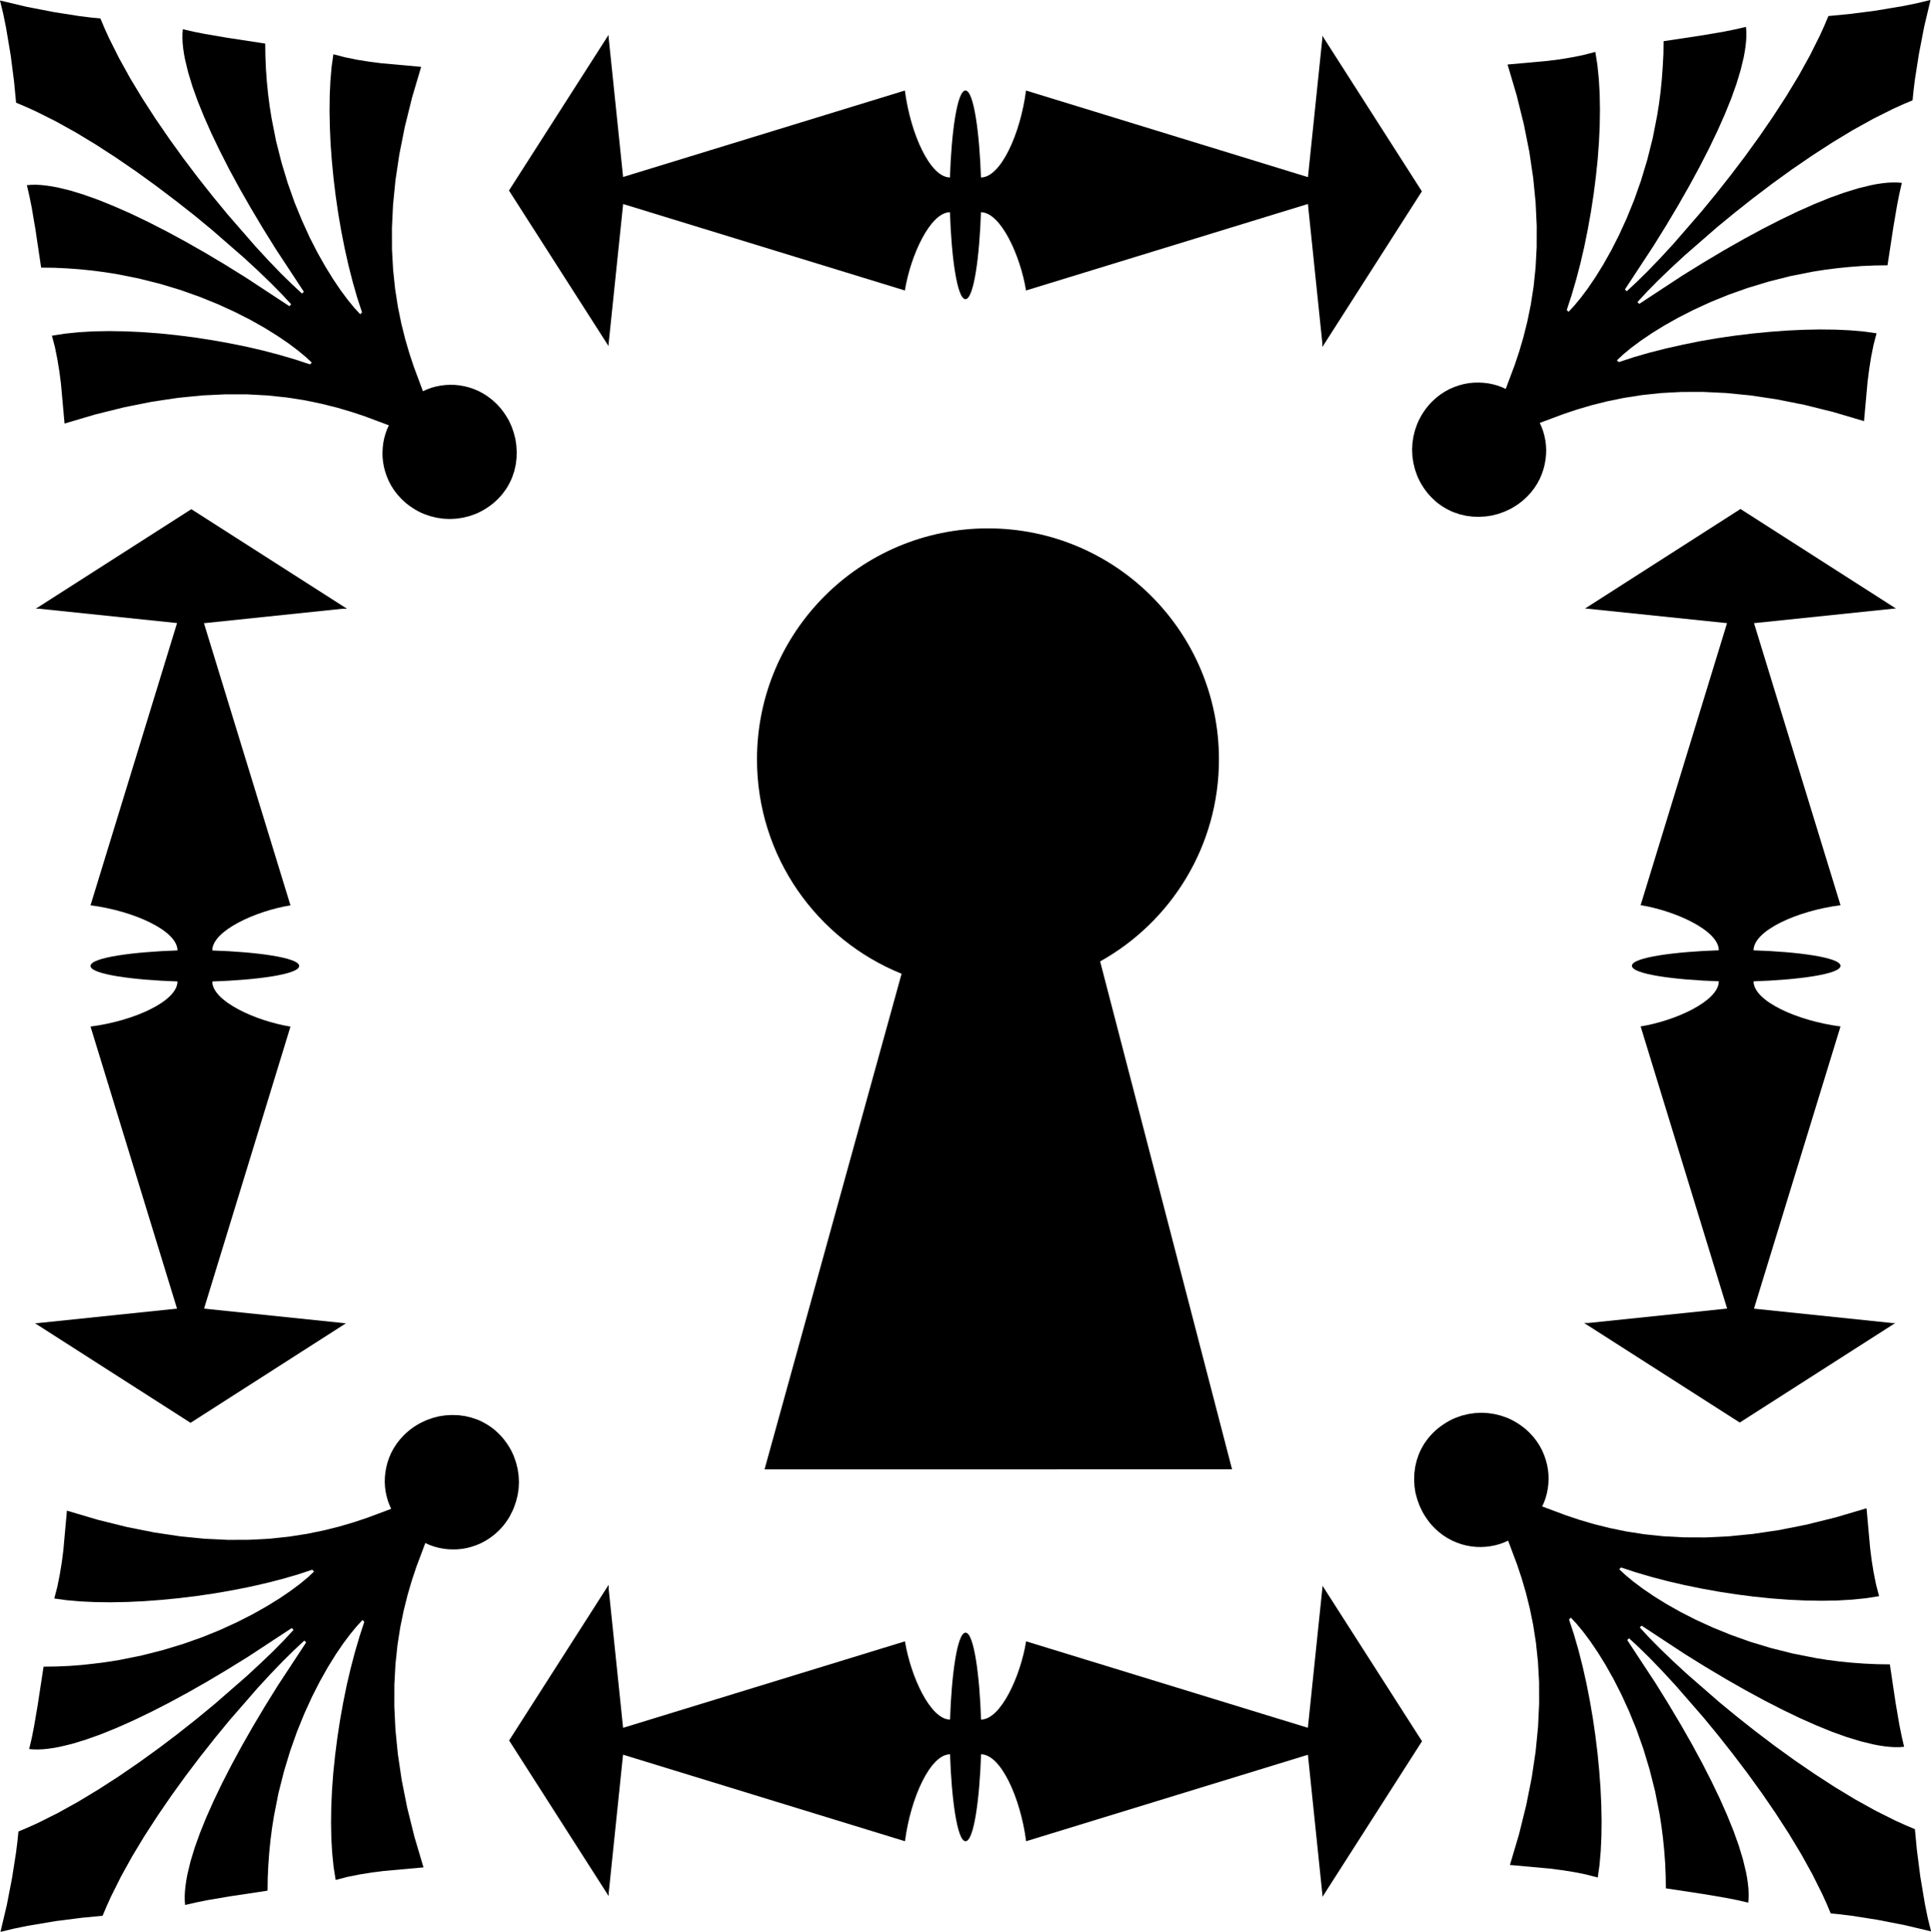 <?xml version="1.0" encoding="iso-8859-1"?>
<!-- Generator: Adobe Illustrator 16.0.0, SVG Export Plug-In . SVG Version: 6.00 Build 0)  -->
<!DOCTYPE svg PUBLIC "-//W3C//DTD SVG 1.1//EN" "http://www.w3.org/Graphics/SVG/1.1/DTD/svg11.dtd">
<svg version="1.1" id="Layer_1" xmlns="http://www.w3.org/2000/svg" xmlns:xlink="http://www.w3.org/1999/xlink" x="0px" y="0px"
	 width="42.238px" height="42.252px" viewBox="0 0 42.238 42.252" style="enable-background:new 0 0 42.238 42.252;"
	 xml:space="preserve">
<g>
	<path d="M26.95,32.136c0,0,0,0-2.886-11.109c1.55-0.863,2.599-2.518,2.599-4.418c0-2.79-2.262-5.053-5.053-5.053
		s-5.052,2.263-5.052,5.053c0,2.123,1.308,3.939,3.163,4.688c-2.998,10.84,0,0-2.998,10.84C17.102,32.136,26.95,32.136,26.95,32.136
		z"/>
	<path d="M13.307,7.575l0.001-0.008l0.002,0.004V7.542l0.32-3.08l6.163,1.891c0.123-0.761,0.555-1.711,0.986-1.711
		c0.03,0.951,0.154,1.901,0.339,1.901s0.308-0.951,0.339-1.901c0.432,0,0.863,0.951,0.986,1.711l6.166-1.892l0.316,3.048v0.08
		l2.177-3.404l-2.17-3.392V0.77l-0.002,0.02l-0.005-0.007v0.053l-0.315,3.038L22.443,1.98c-0.124,0.951-0.555,1.901-0.986,1.901
		c-0.031-0.951-0.154-1.901-0.339-1.901s-0.309,0.951-0.339,1.901c-0.432,0-0.863-0.951-0.986-1.901l-6.164,1.891l-0.318-3.069
		V0.763l-2.178,3.404l2.175,3.398V7.575z"/>
	<path d="M28.931,34.677l-0.001,0.008l-0.002-0.004v0.028l-0.32,3.08l-6.163-1.891c-0.123,0.761-0.555,1.711-0.986,1.711
		c-0.03-0.951-0.154-1.901-0.339-1.901s-0.308,0.951-0.339,1.901c-0.432,0-0.863-0.951-0.986-1.711l-6.166,1.892l-0.316-3.048v-0.08
		l-2.177,3.404l2.17,3.392v0.023l0.002-0.02l0.005,0.007v-0.053l0.315-3.038l6.167,1.893c0.124-0.951,0.555-1.901,0.986-1.901
		c0.031,0.951,0.154,1.901,0.339,1.901s0.309-0.951,0.339-1.901c0.432,0,0.863,0.951,0.986,1.901l6.164-1.891l0.318,3.069v0.039
		l2.178-3.404l-2.175-3.398V34.677z"/>
	<path d="M0.132,0.603c0.035,0.206,0.069,0.414,0.103,0.614c0.026,0.201,0.051,0.395,0.073,0.569
		c0.018,0.176,0.032,0.333,0.044,0.46l0.211,0.089l0.214,0.097C0.919,2.503,1.064,2.576,1.213,2.65
		c0.145,0.08,0.292,0.163,0.442,0.245C1.801,2.983,1.95,3.073,2.1,3.164l0.444,0.288l0.44,0.302l0.433,0.313l0.421,0.319
		C3.975,4.492,4.111,4.6,4.245,4.705C4.376,4.813,4.506,4.92,4.632,5.024C4.88,5.24,5.117,5.446,5.338,5.639
		C5.446,5.738,5.55,5.834,5.649,5.926c0.097,0.094,0.19,0.183,0.278,0.268C6.013,6.28,6.093,6.362,6.168,6.438
		c0.073,0.078,0.14,0.151,0.201,0.218l-0.04,0.04c-0.324-0.213-0.639-0.42-0.943-0.62C5.232,5.98,5.08,5.885,4.931,5.793
		C4.78,5.703,4.632,5.615,4.488,5.529c-0.147-0.083-0.29-0.165-0.43-0.245C3.917,5.208,3.778,5.133,3.644,5.06
		C3.507,4.99,3.375,4.922,3.245,4.856C3.114,4.793,2.987,4.732,2.864,4.673C2.739,4.618,2.618,4.564,2.501,4.513
		C2.383,4.465,2.269,4.418,2.159,4.374C2.047,4.334,1.94,4.295,1.837,4.259C1.732,4.227,1.633,4.196,1.538,4.167
		C1.441,4.144,1.349,4.121,1.262,4.1L1.133,4.076L1.011,4.058L0.895,4.046L0.786,4.04L0.684,4.042L0.588,4.05l0.055,0.238
		L0.692,4.53C0.72,4.692,0.747,4.854,0.774,5.01C0.821,5.324,0.865,5.616,0.9,5.853l0.284,0.003l0.279,0.013l0.274,0.02l0.269,0.027
		l0.263,0.034L2.529,5.99c0.169,0.034,0.335,0.067,0.499,0.099c0.161,0.04,0.319,0.08,0.475,0.119
		c0.153,0.046,0.303,0.092,0.45,0.136c0.145,0.051,0.286,0.102,0.424,0.151c0.135,0.055,0.267,0.108,0.396,0.161
		C4.898,6.714,5.021,6.77,5.14,6.824c0.117,0.059,0.229,0.117,0.338,0.172c0.106,0.06,0.209,0.118,0.307,0.173
		c0.096,0.06,0.188,0.117,0.275,0.171c0.085,0.058,0.166,0.113,0.243,0.165c0.074,0.056,0.143,0.107,0.208,0.156
		c0.063,0.051,0.12,0.099,0.173,0.143C6.734,7.85,6.779,7.892,6.82,7.93l-0.04,0.039C6.674,7.934,6.566,7.898,6.456,7.862
		c-0.112-0.033-0.226-0.066-0.341-0.1C5.997,7.731,5.878,7.7,5.759,7.668L5.392,7.583L5.017,7.507l-0.38-0.068L4.254,7.38
		L3.871,7.331l-0.38-0.039L3.116,7.264C2.992,7.258,2.87,7.252,2.749,7.247C2.628,7.245,2.51,7.243,2.393,7.241
		c-0.116,0.002-0.23,0.004-0.342,0.006C1.94,7.253,1.832,7.259,1.726,7.266C1.621,7.276,1.519,7.287,1.42,7.297
		c-0.098,0.016-0.193,0.03-0.284,0.045l0.067,0.256l0.053,0.265l0.043,0.266C1.311,8.217,1.322,8.304,1.333,8.39
		c0.031,0.344,0.059,0.657,0.079,0.873c0.231-0.068,0.456-0.135,0.673-0.199c0.219-0.055,0.431-0.107,0.637-0.158
		c0.208-0.042,0.408-0.081,0.603-0.12C3.52,8.756,3.709,8.728,3.893,8.701c0.185-0.019,0.363-0.036,0.536-0.053
		c0.174-0.008,0.342-0.017,0.505-0.024C5.098,8.624,5.256,8.625,5.41,8.625c0.153,0.009,0.302,0.017,0.446,0.024
		c0.144,0.016,0.283,0.03,0.418,0.044c0.134,0.021,0.265,0.041,0.391,0.061C6.79,8.781,6.912,8.806,7.03,8.83
		c0.117,0.029,0.23,0.058,0.341,0.085c0.108,0.032,0.214,0.063,0.316,0.093c0.102,0.034,0.2,0.066,0.294,0.098
		c0.188,0.07,0.362,0.135,0.525,0.196l-0.041,0.09L8.432,9.486L8.404,9.584l-0.02,0.101L8.372,9.788L8.366,9.893l0.002,0.106
		l0.011,0.107l0.019,0.106l0.028,0.106l0.036,0.105l0.044,0.103l0.054,0.101l0.063,0.098l0.073,0.095l0.083,0.09l0.056,0.054
		l0.058,0.05l0.06,0.046l0.062,0.043l0.063,0.04l0.064,0.036l0.065,0.033l0.067,0.029l0.137,0.048l0.14,0.034l0.142,0.021
		l0.144,0.007l0.143-0.007l0.142-0.021l0.14-0.034l0.137-0.048l0.067-0.029l0.065-0.033l0.064-0.036l0.063-0.04l0.062-0.043
		l0.06-0.046l0.058-0.05l0.056-0.054l0.05-0.053l0.047-0.055l0.043-0.057l0.041-0.058l0.037-0.061l0.034-0.062l0.031-0.064
		l0.027-0.064l0.045-0.133l0.031-0.137l0.018-0.14l0.004-0.141l-0.008-0.142l-0.021-0.141l-0.036-0.139L11.19,9.326l-0.062-0.133
		l-0.037-0.064l-0.04-0.063l-0.043-0.062l-0.046-0.06l-0.05-0.058L10.859,8.83l-0.091-0.083l-0.095-0.073L10.576,8.61l-0.101-0.054
		l-0.104-0.045l-0.104-0.036l-0.106-0.027l-0.106-0.019L9.948,8.418L9.842,8.416L9.737,8.421L9.634,8.434l-0.101,0.02L9.436,8.481
		L9.341,8.516l-0.09,0.041C9.19,8.394,9.125,8.219,9.055,8.031C9.023,7.937,8.991,7.838,8.957,7.737
		C8.927,7.635,8.896,7.529,8.864,7.42C8.836,7.31,8.808,7.197,8.779,7.08C8.755,6.961,8.73,6.84,8.704,6.714
		c-0.02-0.126-0.04-0.256-0.061-0.391C8.629,6.188,8.614,6.049,8.599,5.906C8.591,5.762,8.583,5.613,8.574,5.459
		c0-0.153-0.001-0.312-0.001-0.475c0.007-0.163,0.015-0.331,0.024-0.505C8.614,4.306,8.632,4.127,8.65,3.943
		c0.027-0.184,0.056-0.374,0.085-0.569c0.039-0.194,0.079-0.395,0.12-0.602c0.051-0.206,0.104-0.418,0.158-0.638
		c0.064-0.216,0.131-0.44,0.199-0.672c-0.216-0.02-0.529-0.048-0.873-0.079C8.253,1.372,8.166,1.36,8.078,1.349L7.812,1.307
		L7.547,1.253L7.292,1.187C7.279,1.275,7.267,1.368,7.253,1.464C7.245,1.561,7.235,1.661,7.227,1.765
		c-0.005,0.104-0.01,0.211-0.015,0.322c-0.001,0.11-0.003,0.224-0.004,0.34c0.002,0.116,0.005,0.234,0.007,0.354
		C7.22,2.902,7.225,3.024,7.231,3.148l0.028,0.375l0.037,0.382l0.047,0.385l0.056,0.385l0.066,0.383L7.54,5.437l0.083,0.369
		c0.031,0.121,0.061,0.24,0.091,0.357C7.747,6.279,7.78,6.394,7.812,6.506c0.037,0.111,0.072,0.219,0.107,0.326l-0.04,0.04
		C7.841,6.83,7.799,6.785,7.752,6.735C7.709,6.682,7.662,6.624,7.61,6.562c-0.048-0.065-0.1-0.134-0.155-0.208
		C7.403,6.277,7.348,6.197,7.29,6.111c-0.054-0.087-0.111-0.179-0.17-0.275C7.063,5.737,7.006,5.635,6.946,5.529
		C6.89,5.42,6.833,5.307,6.773,5.191C6.719,5.072,6.663,4.949,6.605,4.823c-0.053-0.128-0.106-0.26-0.162-0.396
		c-0.049-0.138-0.099-0.28-0.15-0.424c-0.044-0.147-0.09-0.297-0.136-0.45C6.118,3.398,6.078,3.24,6.037,3.079
		C6.005,2.916,5.972,2.75,5.939,2.581L5.898,2.322L5.864,2.059L5.837,1.79L5.817,1.516L5.805,1.237L5.801,0.953
		C5.565,0.917,5.272,0.872,4.959,0.824C4.802,0.798,4.641,0.77,4.479,0.742L4.237,0.694L3.999,0.639L3.991,0.734L3.99,0.836
		l0.005,0.109l0.012,0.115l0.018,0.123L4.05,1.312c0.021,0.087,0.044,0.179,0.067,0.276c0.029,0.095,0.059,0.195,0.091,0.299
		c0.037,0.103,0.076,0.21,0.115,0.321c0.044,0.11,0.091,0.225,0.139,0.343C4.514,2.669,4.568,2.79,4.623,2.915
		c0.059,0.123,0.12,0.25,0.183,0.381C4.872,3.425,4.94,3.558,5.009,3.695c0.073,0.134,0.148,0.273,0.225,0.415
		c0.08,0.14,0.161,0.283,0.245,0.429c0.086,0.145,0.174,0.293,0.264,0.443c0.092,0.149,0.187,0.301,0.283,0.456
		c0.2,0.304,0.407,0.619,0.62,0.943l-0.04,0.039C6.539,6.358,6.466,6.291,6.388,6.218C6.312,6.144,6.23,6.063,6.143,5.978
		C6.059,5.89,5.969,5.797,5.875,5.7C5.784,5.601,5.688,5.497,5.588,5.389C5.396,5.168,5.189,4.931,4.974,4.684
		C4.87,4.557,4.763,4.427,4.655,4.296C4.55,4.162,4.442,4.027,4.334,3.89L4.015,3.469L3.703,3.036l-0.302-0.44L3.113,2.151
		c-0.09-0.15-0.18-0.298-0.269-0.445C2.762,1.557,2.68,1.409,2.6,1.264C2.525,1.116,2.453,0.971,2.382,0.829L2.285,0.615
		L2.196,0.403c-0.063-0.006-0.134-0.013-0.21-0.02c-0.076-0.009-0.158-0.02-0.244-0.03c-0.171-0.027-0.36-0.057-0.556-0.087
		c-0.196-0.038-0.398-0.077-0.6-0.116C0.386,0.102,0.188,0.055,0,0.011C0.023,0.104,0.046,0.201,0.07,0.3
		C0.09,0.399,0.111,0.501,0.132,0.603z"/>
	<path d="M7.589,13.313l-3.404-2.177l-3.39,2.169H0.769l0.022,0.002l-0.009,0.005h0.062l3.029,0.315L1.98,19.8
		c0.951,0.124,1.902,0.556,1.902,0.987c-0.951,0.031-1.902,0.154-1.902,0.339s0.951,0.309,1.902,0.339
		c0,0.432-0.951,0.864-1.902,0.987l1.892,6.169l-3.065,0.319H0.764l0.006,0.004h0H0.77l3.398,2.175l3.396-2.175h0.011l-0.009-0.001
		l0.004-0.003H7.538l-3.075-0.319l1.89-6.168c-0.76-0.124-1.71-0.555-1.71-0.987c0.951-0.031,1.901-0.154,1.901-0.339
		s-0.951-0.309-1.901-0.339c0-0.432,0.951-0.864,1.71-0.987l-1.892-6.171L7.5,13.313H7.589z"/>
	<path d="M31.06,9.144l-0.033,0.065l-0.029,0.067L30.95,9.413l-0.034,0.14l-0.021,0.142l-0.007,0.143l0.007,0.144l0.021,0.142
		l0.034,0.14l0.048,0.137l0.029,0.067l0.033,0.066l0.036,0.064l0.04,0.063l0.043,0.061l0.046,0.06l0.05,0.058l0.054,0.056
		l0.053,0.05l0.054,0.047l0.058,0.043l0.058,0.04l0.061,0.037l0.062,0.034l0.063,0.031l0.065,0.027l0.133,0.045l0.137,0.031
		l0.14,0.018l0.141,0.004l0.142-0.008l0.141-0.021l0.139-0.036l0.136-0.049l0.133-0.062l0.064-0.037l0.063-0.04l0.062-0.043
		l0.06-0.047l0.058-0.05l0.056-0.053l0.083-0.091l0.073-0.095l0.063-0.098l0.054-0.101l0.044-0.104l0.036-0.105l0.027-0.106
		l0.019-0.106l0.011-0.106l0.003-0.106l-0.005-0.104l-0.013-0.103l-0.021-0.101l-0.027-0.098l-0.034-0.094l-0.041-0.09
		c0.163-0.061,0.337-0.126,0.525-0.196c0.095-0.031,0.193-0.064,0.294-0.098c0.102-0.03,0.208-0.061,0.316-0.093
		c0.11-0.027,0.224-0.056,0.34-0.085c0.119-0.024,0.24-0.049,0.366-0.075c0.126-0.02,0.256-0.04,0.391-0.061
		c0.135-0.015,0.274-0.029,0.418-0.045c0.144-0.008,0.293-0.016,0.446-0.024c0.153-0.001,0.312-0.001,0.475-0.001
		c0.163,0.007,0.331,0.015,0.505,0.024c0.173,0.017,0.352,0.035,0.536,0.053c0.184,0.027,0.373,0.056,0.569,0.085
		c0.194,0.039,0.395,0.079,0.603,0.12c0.205,0.051,0.417,0.103,0.637,0.158c0.217,0.064,0.441,0.13,0.672,0.199
		c0.02-0.216,0.048-0.529,0.079-0.873c0.011-0.086,0.022-0.173,0.034-0.262l0.042-0.266l0.053-0.265l0.067-0.255
		c-0.089-0.012-0.182-0.025-0.277-0.039c-0.097-0.008-0.197-0.018-0.301-0.026c-0.104-0.005-0.211-0.01-0.322-0.015
		c-0.11-0.001-0.224-0.003-0.34-0.004c-0.116,0.002-0.234,0.004-0.354,0.007c-0.121,0.006-0.243,0.011-0.367,0.017l-0.375,0.028
		l-0.382,0.037l-0.385,0.047l-0.385,0.056l-0.383,0.066L36.802,7.54l-0.369,0.083c-0.121,0.031-0.24,0.061-0.357,0.091
		c-0.117,0.034-0.231,0.066-0.343,0.099c-0.111,0.037-0.219,0.072-0.325,0.107l-0.04-0.04c0.041-0.038,0.086-0.08,0.136-0.127
		c0.053-0.043,0.111-0.091,0.173-0.143c0.065-0.048,0.134-0.1,0.208-0.155c0.077-0.052,0.157-0.107,0.243-0.165
		c0.087-0.054,0.18-0.111,0.275-0.17c0.098-0.056,0.201-0.113,0.307-0.173c0.109-0.056,0.222-0.113,0.338-0.172
		c0.119-0.055,0.242-0.111,0.368-0.169c0.128-0.052,0.26-0.106,0.396-0.161c0.138-0.049,0.279-0.099,0.424-0.15
		c0.146-0.044,0.297-0.09,0.45-0.136c0.155-0.039,0.313-0.079,0.475-0.12c0.163-0.032,0.33-0.065,0.499-0.099l0.258-0.04
		l0.263-0.034l0.269-0.027l0.274-0.021l0.279-0.012l0.284-0.004c0.036-0.235,0.081-0.529,0.129-0.842
		c0.026-0.156,0.054-0.318,0.082-0.48l0.048-0.242L41.6,3.999l-0.096-0.008L41.402,3.99l-0.109,0.005l-0.115,0.012l-0.123,0.018
		L40.926,4.05c-0.087,0.021-0.18,0.044-0.276,0.067c-0.095,0.029-0.195,0.06-0.299,0.092c-0.103,0.037-0.21,0.075-0.322,0.115
		c-0.11,0.044-0.224,0.091-0.343,0.139c-0.117,0.051-0.238,0.105-0.362,0.161c-0.124,0.059-0.25,0.12-0.381,0.183
		c-0.129,0.066-0.262,0.134-0.399,0.204c-0.134,0.073-0.273,0.148-0.415,0.225c-0.14,0.08-0.283,0.161-0.429,0.244
		c-0.145,0.086-0.293,0.174-0.443,0.264c-0.149,0.092-0.301,0.187-0.456,0.282c-0.304,0.2-0.62,0.407-0.944,0.62l-0.039-0.04
		c0.061-0.066,0.129-0.139,0.201-0.218c0.075-0.076,0.156-0.158,0.241-0.245c0.088-0.084,0.181-0.174,0.278-0.268
		c0.099-0.091,0.203-0.188,0.31-0.287c0.222-0.192,0.458-0.399,0.706-0.615c0.127-0.104,0.256-0.21,0.388-0.319
		c0.134-0.105,0.269-0.212,0.406-0.321l0.421-0.319l0.433-0.313l0.44-0.301l0.445-0.288c0.15-0.09,0.298-0.18,0.445-0.269
		c0.15-0.083,0.297-0.165,0.442-0.245c0.148-0.074,0.293-0.146,0.436-0.218l0.214-0.097l0.211-0.089
		c0.007-0.064,0.013-0.134,0.021-0.21c0.009-0.076,0.02-0.158,0.03-0.244c0.027-0.171,0.057-0.36,0.087-0.556
		c0.038-0.196,0.077-0.398,0.116-0.6c0.047-0.2,0.094-0.398,0.139-0.585c-0.094,0.023-0.19,0.046-0.29,0.07
		c-0.099,0.021-0.201,0.041-0.302,0.062c-0.206,0.035-0.414,0.069-0.614,0.103c-0.201,0.025-0.395,0.05-0.569,0.073
		c-0.176,0.018-0.333,0.032-0.459,0.044l-0.089,0.211l-0.097,0.214c-0.071,0.142-0.144,0.287-0.218,0.436
		c-0.08,0.145-0.163,0.292-0.245,0.442C39.255,1.801,39.165,1.95,39.075,2.1l-0.288,0.444l-0.302,0.44l-0.313,0.433l-0.319,0.421
		c-0.108,0.136-0.216,0.272-0.321,0.406c-0.108,0.132-0.215,0.261-0.319,0.388C36.999,4.88,36.792,5.117,36.6,5.338
		C36.5,5.446,36.404,5.55,36.313,5.649c-0.094,0.097-0.183,0.19-0.268,0.278c-0.087,0.086-0.169,0.166-0.245,0.241
		c-0.078,0.073-0.151,0.14-0.217,0.202l-0.04-0.04c0.213-0.324,0.419-0.639,0.62-0.943c0.096-0.155,0.19-0.306,0.283-0.456
		c0.09-0.151,0.178-0.299,0.264-0.443c0.083-0.147,0.165-0.29,0.245-0.43c0.077-0.141,0.152-0.28,0.225-0.415
		c0.07-0.136,0.138-0.269,0.204-0.398c0.063-0.131,0.124-0.258,0.183-0.381c0.056-0.125,0.109-0.246,0.161-0.362
		c0.048-0.119,0.094-0.233,0.139-0.343c0.04-0.112,0.078-0.219,0.115-0.322c0.032-0.104,0.063-0.204,0.091-0.299
		c0.023-0.097,0.046-0.189,0.067-0.276l0.024-0.129l0.018-0.122l0.012-0.116l0.006-0.109l-0.001-0.102l-0.008-0.096l-0.238,0.055
		l-0.242,0.049c-0.162,0.028-0.324,0.055-0.48,0.082c-0.314,0.047-0.606,0.092-0.842,0.127l-0.004,0.284L36.37,1.464l-0.02,0.274
		l-0.027,0.269l-0.034,0.263l-0.041,0.258c-0.033,0.169-0.066,0.336-0.098,0.499c-0.041,0.162-0.08,0.32-0.12,0.475
		c-0.046,0.153-0.092,0.303-0.136,0.45c-0.051,0.145-0.101,0.286-0.15,0.424c-0.055,0.135-0.108,0.267-0.161,0.396
		c-0.058,0.126-0.114,0.249-0.168,0.368c-0.059,0.117-0.117,0.229-0.172,0.338c-0.06,0.106-0.118,0.209-0.173,0.307
		c-0.06,0.096-0.116,0.188-0.17,0.275c-0.058,0.085-0.113,0.166-0.165,0.243c-0.056,0.074-0.107,0.143-0.156,0.208
		c-0.051,0.063-0.099,0.12-0.143,0.173c-0.046,0.05-0.089,0.096-0.126,0.136l-0.039-0.04c0.035-0.106,0.07-0.214,0.106-0.325
		c0.033-0.112,0.066-0.226,0.1-0.341c0.031-0.117,0.062-0.236,0.093-0.355l0.085-0.367l0.076-0.375l0.068-0.38l0.059-0.383
		l0.049-0.383l0.04-0.381l0.028-0.375c0.005-0.124,0.011-0.246,0.017-0.367c0.002-0.121,0.004-0.239,0.005-0.356
		c-0.001-0.116-0.004-0.23-0.006-0.342c-0.006-0.111-0.012-0.219-0.019-0.325c-0.011-0.105-0.021-0.207-0.031-0.306
		c-0.016-0.098-0.031-0.193-0.045-0.284l-0.256,0.067l-0.265,0.053L34.11,1.299c-0.089,0.011-0.176,0.022-0.262,0.033
		c-0.343,0.031-0.656,0.059-0.872,0.079c0.068,0.231,0.135,0.456,0.199,0.673c0.055,0.219,0.107,0.431,0.158,0.637
		c0.042,0.208,0.081,0.408,0.12,0.603c0.029,0.196,0.058,0.386,0.084,0.569c0.019,0.185,0.036,0.363,0.053,0.536
		c0.008,0.174,0.017,0.342,0.024,0.505c0,0.164-0.001,0.322-0.001,0.476c-0.009,0.153-0.017,0.302-0.024,0.446
		c-0.016,0.144-0.03,0.283-0.044,0.418c-0.021,0.134-0.041,0.265-0.061,0.391c-0.026,0.125-0.051,0.247-0.075,0.365
		c-0.029,0.117-0.058,0.23-0.085,0.341c-0.032,0.108-0.063,0.214-0.093,0.316c-0.034,0.102-0.066,0.2-0.098,0.294
		c-0.07,0.188-0.136,0.362-0.197,0.525l-0.09-0.041l-0.095-0.034l-0.098-0.027l-0.101-0.02L32.45,8.372l-0.104-0.005L32.24,8.369
		l-0.107,0.01l-0.106,0.019l-0.106,0.028l-0.105,0.036l-0.104,0.044l-0.1,0.054l-0.098,0.063l-0.095,0.073l-0.09,0.083l-0.054,0.056
		l-0.05,0.058l-0.046,0.06l-0.043,0.062l-0.04,0.063L31.06,9.144z"/>
	<path d="M41.475,13.311l-3.404-2.179l-3.397,2.175h-0.01l0.009,0.001l-0.004,0.002h0.028l3.08,0.319l-1.89,6.168
		c0.76,0.124,1.71,0.555,1.71,0.987c-0.951,0.031-1.901,0.154-1.901,0.339s0.951,0.309,1.901,0.339c0,0.432-0.951,0.864-1.71,0.987
		l1.892,6.171l-3.039,0.316h-0.089l3.404,2.177l3.39-2.169h0.025l-0.022-0.002l0.009-0.005h-0.062l-3.029-0.315l1.893-6.172
		c-0.951-0.124-1.902-0.556-1.902-0.987c0.951-0.031,1.902-0.154,1.902-0.339s-0.951-0.309-1.902-0.339
		c0-0.432,0.951-0.864,1.902-0.987l-1.892-6.169l3.07-0.319H41.475z"/>
	<path d="M42.168,41.952c-0.021-0.1-0.042-0.201-0.062-0.303c-0.035-0.206-0.069-0.414-0.103-0.614
		c-0.025-0.201-0.051-0.395-0.073-0.569c-0.018-0.176-0.032-0.333-0.044-0.46l-0.211-0.089l-0.214-0.097
		c-0.142-0.071-0.287-0.144-0.436-0.218c-0.145-0.08-0.292-0.162-0.442-0.245c-0.146-0.088-0.295-0.178-0.445-0.269l-0.444-0.288
		l-0.44-0.301l-0.433-0.313l-0.421-0.319c-0.136-0.108-0.272-0.215-0.406-0.321c-0.132-0.108-0.261-0.215-0.388-0.319
		c-0.248-0.216-0.484-0.422-0.706-0.615c-0.107-0.099-0.211-0.195-0.311-0.287c-0.097-0.094-0.19-0.183-0.278-0.268
		c-0.086-0.087-0.167-0.169-0.242-0.245c-0.073-0.078-0.14-0.151-0.201-0.218l0.04-0.039c0.324,0.213,0.639,0.42,0.943,0.62
		c0.155,0.096,0.307,0.19,0.456,0.283c0.151,0.09,0.299,0.178,0.443,0.264c0.147,0.083,0.29,0.165,0.43,0.245
		c0.141,0.077,0.28,0.152,0.415,0.225c0.136,0.069,0.269,0.137,0.398,0.204c0.131,0.063,0.258,0.124,0.381,0.183
		c0.125,0.056,0.246,0.109,0.363,0.161c0.118,0.048,0.232,0.094,0.342,0.139c0.112,0.04,0.219,0.079,0.322,0.115
		c0.104,0.032,0.204,0.063,0.299,0.091c0.097,0.024,0.189,0.046,0.276,0.067l0.129,0.025l0.122,0.018l0.116,0.012l0.109,0.006
		l0.102-0.001l0.096-0.008l-0.055-0.238l-0.049-0.242c-0.028-0.162-0.055-0.324-0.082-0.48c-0.047-0.314-0.091-0.606-0.126-0.842
		l-0.284-0.004l-0.279-0.013l-0.274-0.02l-0.269-0.027l-0.263-0.034l-0.258-0.041c-0.169-0.034-0.335-0.067-0.499-0.099
		c-0.161-0.04-0.319-0.08-0.475-0.119c-0.153-0.046-0.303-0.092-0.45-0.136c-0.145-0.051-0.286-0.102-0.424-0.151
		c-0.135-0.055-0.267-0.108-0.396-0.161c-0.126-0.058-0.249-0.114-0.368-0.168c-0.117-0.059-0.229-0.117-0.338-0.172
		c-0.106-0.06-0.209-0.118-0.307-0.173c-0.096-0.06-0.188-0.117-0.275-0.171c-0.085-0.058-0.166-0.113-0.243-0.165
		c-0.074-0.056-0.143-0.107-0.208-0.156c-0.063-0.051-0.12-0.099-0.173-0.143c-0.05-0.046-0.095-0.089-0.136-0.127l0.04-0.039
		c0.106,0.035,0.214,0.071,0.325,0.107c0.112,0.033,0.226,0.066,0.341,0.1c0.117,0.031,0.236,0.062,0.355,0.093l0.367,0.085
		l0.375,0.077l0.38,0.068l0.383,0.059l0.383,0.049l0.38,0.039l0.375,0.028c0.124,0.005,0.246,0.012,0.367,0.017
		c0.121,0.002,0.239,0.004,0.356,0.006c0.116-0.002,0.23-0.004,0.342-0.006c0.111-0.006,0.219-0.012,0.325-0.019
		c0.105-0.011,0.207-0.021,0.306-0.031c0.098-0.016,0.193-0.03,0.284-0.045l-0.067-0.256l-0.053-0.265l-0.043-0.266
		c-0.011-0.089-0.022-0.176-0.033-0.262c-0.031-0.344-0.059-0.657-0.079-0.873c-0.231,0.069-0.456,0.135-0.673,0.199
		c-0.219,0.055-0.431,0.107-0.637,0.158c-0.208,0.042-0.408,0.081-0.603,0.12c-0.196,0.029-0.386,0.058-0.569,0.084
		c-0.185,0.019-0.363,0.036-0.536,0.053c-0.174,0.008-0.342,0.017-0.505,0.024c-0.164-0.001-0.322-0.001-0.476-0.002
		c-0.153-0.009-0.302-0.017-0.446-0.024c-0.144-0.016-0.283-0.03-0.418-0.044c-0.134-0.021-0.265-0.041-0.391-0.061
		c-0.125-0.026-0.247-0.051-0.365-0.075c-0.117-0.029-0.23-0.058-0.341-0.085c-0.108-0.032-0.214-0.063-0.316-0.093
		c-0.102-0.034-0.2-0.066-0.294-0.098c-0.188-0.07-0.362-0.135-0.525-0.196l0.041-0.09l0.034-0.095l0.027-0.098l0.02-0.101
		l0.013-0.103l0.005-0.104l-0.002-0.106l-0.011-0.107l-0.019-0.106l-0.028-0.106l-0.036-0.105l-0.044-0.103l-0.054-0.101
		l-0.063-0.098l-0.073-0.095l-0.083-0.09l-0.056-0.054l-0.058-0.05l-0.06-0.046l-0.062-0.043l-0.063-0.04l-0.064-0.036l-0.065-0.033
		l-0.067-0.029l-0.137-0.048l-0.14-0.034l-0.142-0.021l-0.144-0.007l-0.143,0.007l-0.142,0.021l-0.14,0.034l-0.137,0.048
		l-0.067,0.029l-0.065,0.033L31.64,31.11l-0.063,0.04l-0.062,0.043l-0.06,0.046l-0.058,0.05l-0.056,0.054l-0.05,0.053l-0.047,0.055
		l-0.043,0.057l-0.041,0.058l-0.037,0.061l-0.034,0.062l-0.031,0.064l-0.027,0.064l-0.045,0.133l-0.031,0.137l-0.018,0.14
		l-0.004,0.141l0.008,0.142l0.021,0.141L31,32.79l0.049,0.136l0.062,0.133l0.037,0.064l0.04,0.063l0.043,0.062l0.046,0.06
		l0.05,0.058l0.053,0.056l0.091,0.083l0.095,0.073l0.098,0.063l0.101,0.054l0.104,0.045l0.104,0.036l0.106,0.027l0.106,0.019
		l0.107,0.011l0.106,0.002l0.104-0.005l0.103-0.013l0.101-0.02l0.098-0.027l0.094-0.034l0.09-0.041
		c0.061,0.163,0.126,0.338,0.197,0.525c0.031,0.095,0.064,0.193,0.098,0.294c0.03,0.102,0.061,0.208,0.093,0.316
		c0.028,0.11,0.056,0.224,0.085,0.341c0.024,0.118,0.049,0.24,0.075,0.365c0.02,0.126,0.04,0.256,0.061,0.391
		c0.014,0.135,0.029,0.274,0.044,0.418c0.008,0.144,0.016,0.293,0.025,0.446c0,0.153,0.001,0.312,0.001,0.475
		c-0.007,0.163-0.015,0.331-0.024,0.505c-0.017,0.173-0.035,0.352-0.053,0.537c-0.027,0.183-0.056,0.373-0.085,0.569
		c-0.039,0.194-0.079,0.395-0.12,0.602c-0.051,0.206-0.104,0.418-0.158,0.638c-0.064,0.216-0.131,0.44-0.199,0.672
		c0.216,0.02,0.529,0.048,0.873,0.079c0.086,0.011,0.173,0.022,0.262,0.034l0.266,0.042l0.265,0.053l0.255,0.066
		c0.012-0.088,0.025-0.181,0.039-0.277c0.008-0.097,0.018-0.197,0.026-0.301c0.005-0.104,0.01-0.211,0.015-0.322
		c0.001-0.11,0.003-0.224,0.004-0.34c-0.002-0.116-0.005-0.234-0.007-0.354c-0.006-0.121-0.011-0.243-0.017-0.367l-0.028-0.375
		l-0.037-0.382l-0.047-0.385l-0.056-0.385l-0.066-0.383l-0.074-0.377l-0.083-0.369c-0.031-0.121-0.061-0.24-0.091-0.357
		c-0.034-0.117-0.066-0.231-0.099-0.343c-0.037-0.111-0.072-0.22-0.107-0.326l0.04-0.04c0.038,0.041,0.08,0.086,0.127,0.136
		c0.043,0.053,0.091,0.111,0.143,0.173c0.048,0.065,0.1,0.134,0.155,0.208c0.052,0.077,0.107,0.158,0.165,0.243
		c0.054,0.087,0.111,0.179,0.17,0.275c0.056,0.099,0.113,0.201,0.173,0.307c0.056,0.109,0.113,0.222,0.172,0.338
		c0.055,0.119,0.111,0.242,0.168,0.368c0.053,0.128,0.106,0.26,0.162,0.396c0.049,0.138,0.099,0.28,0.15,0.424
		c0.044,0.147,0.09,0.297,0.136,0.45c0.039,0.155,0.079,0.313,0.12,0.475c0.032,0.163,0.065,0.33,0.099,0.499l0.04,0.258
		l0.034,0.264l0.027,0.269l0.021,0.274l0.012,0.279l0.004,0.284c0.235,0.036,0.528,0.081,0.842,0.128
		c0.156,0.026,0.318,0.054,0.48,0.082l0.242,0.048l0.238,0.055l0.008-0.095l0.001-0.103l-0.005-0.109l-0.012-0.116l-0.018-0.123
		l-0.024-0.128c-0.021-0.087-0.044-0.179-0.067-0.276c-0.029-0.096-0.059-0.195-0.091-0.3c-0.037-0.103-0.076-0.21-0.115-0.321
		c-0.044-0.11-0.091-0.225-0.139-0.343c-0.051-0.117-0.105-0.238-0.161-0.363c-0.059-0.123-0.12-0.25-0.183-0.381
		c-0.066-0.129-0.134-0.262-0.204-0.399c-0.073-0.134-0.148-0.273-0.225-0.415c-0.08-0.14-0.161-0.283-0.245-0.429
		c-0.086-0.145-0.174-0.293-0.264-0.443c-0.092-0.149-0.187-0.301-0.283-0.456c-0.2-0.304-0.407-0.619-0.62-0.943l0.04-0.039
		c0.066,0.061,0.139,0.128,0.217,0.201c0.076,0.075,0.158,0.155,0.245,0.241c0.084,0.088,0.174,0.181,0.268,0.278
		c0.091,0.099,0.188,0.203,0.287,0.311c0.192,0.221,0.399,0.458,0.615,0.706c0.104,0.127,0.21,0.256,0.319,0.388
		c0.105,0.134,0.213,0.269,0.32,0.406l0.319,0.421l0.313,0.433l0.302,0.44l0.288,0.445c0.09,0.15,0.18,0.298,0.269,0.445
		c0.083,0.15,0.165,0.298,0.245,0.442c0.074,0.148,0.146,0.293,0.218,0.436l0.097,0.214l0.089,0.211
		c0.063,0.006,0.134,0.013,0.21,0.02c0.076,0.009,0.158,0.02,0.244,0.03c0.171,0.027,0.36,0.057,0.556,0.087
		c0.196,0.038,0.398,0.077,0.6,0.117c0.2,0.047,0.398,0.094,0.585,0.138C42.215,42.147,42.192,42.051,42.168,41.952z"/>
	<path d="M11.178,33.108l0.033-0.065l0.029-0.067l0.048-0.137l0.035-0.14l0.021-0.142l0.007-0.143l-0.007-0.144l-0.021-0.142
		l-0.035-0.14l-0.048-0.137l-0.029-0.067l-0.033-0.066l-0.036-0.064l-0.04-0.063l-0.043-0.061l-0.046-0.06l-0.05-0.058l-0.054-0.056
		l-0.053-0.05l-0.054-0.047l-0.058-0.043l-0.058-0.04l-0.061-0.037l-0.062-0.034L10.5,31.073l-0.065-0.027l-0.133-0.044
		l-0.137-0.032l-0.14-0.018l-0.141-0.004l-0.142,0.008l-0.141,0.021l-0.139,0.036l-0.136,0.049l-0.133,0.062l-0.064,0.037
		L9.066,31.2l-0.062,0.043l-0.06,0.047l-0.058,0.05l-0.056,0.053l-0.083,0.091l-0.073,0.095L8.61,31.677l-0.054,0.101L8.512,31.88
		l-0.036,0.105l-0.027,0.106L8.43,32.198l-0.011,0.106L8.416,32.41l0.005,0.104l0.013,0.103l0.021,0.101l0.027,0.098l0.034,0.094
		l0.041,0.09c-0.163,0.061-0.337,0.126-0.525,0.196c-0.095,0.031-0.193,0.064-0.294,0.098c-0.102,0.03-0.208,0.061-0.316,0.093
		c-0.11,0.027-0.224,0.056-0.34,0.085c-0.119,0.024-0.24,0.049-0.366,0.075c-0.126,0.02-0.256,0.04-0.391,0.061
		c-0.135,0.015-0.274,0.029-0.418,0.045c-0.144,0.008-0.293,0.016-0.446,0.024c-0.153,0.001-0.312,0.001-0.475,0.002
		c-0.163-0.008-0.331-0.016-0.505-0.024c-0.173-0.017-0.352-0.035-0.536-0.053c-0.184-0.027-0.373-0.056-0.569-0.085
		c-0.194-0.039-0.395-0.079-0.603-0.12c-0.205-0.051-0.417-0.103-0.637-0.158c-0.217-0.064-0.441-0.13-0.672-0.199
		c-0.02,0.216-0.048,0.529-0.079,0.873c-0.011,0.086-0.022,0.173-0.034,0.262L1.307,34.44l-0.053,0.265l-0.067,0.256
		c0.089,0.012,0.182,0.025,0.277,0.038c0.097,0.008,0.197,0.018,0.301,0.026c0.104,0.005,0.211,0.01,0.322,0.015
		c0.11,0.001,0.224,0.003,0.34,0.004c0.116-0.002,0.234-0.004,0.354-0.007c0.121-0.006,0.243-0.011,0.367-0.017l0.375-0.028
		l0.382-0.037l0.385-0.047l0.385-0.056l0.383-0.066l0.377-0.074l0.369-0.083c0.121-0.031,0.24-0.061,0.357-0.091
		c0.117-0.034,0.231-0.066,0.343-0.099c0.111-0.037,0.219-0.072,0.325-0.107l0.04,0.04c-0.041,0.038-0.086,0.08-0.136,0.127
		c-0.053,0.043-0.111,0.091-0.173,0.143c-0.065,0.048-0.134,0.1-0.208,0.155c-0.077,0.052-0.157,0.107-0.243,0.165
		c-0.087,0.054-0.18,0.111-0.275,0.17c-0.098,0.056-0.201,0.113-0.307,0.173c-0.109,0.056-0.222,0.113-0.338,0.172
		c-0.119,0.055-0.242,0.111-0.368,0.169c-0.128,0.052-0.26,0.106-0.396,0.161c-0.138,0.049-0.279,0.099-0.424,0.15
		c-0.146,0.044-0.297,0.09-0.45,0.136c-0.155,0.039-0.313,0.079-0.475,0.12c-0.163,0.032-0.33,0.065-0.499,0.099l-0.258,0.04
		l-0.263,0.034L1.79,36.415l-0.274,0.021l-0.279,0.012l-0.284,0.004c-0.036,0.235-0.081,0.529-0.129,0.843
		c-0.026,0.156-0.054,0.317-0.082,0.479l-0.048,0.242l-0.056,0.238l0.096,0.008l0.103,0.001l0.109-0.005l0.115-0.012l0.123-0.018
		l0.128-0.024c0.087-0.021,0.18-0.044,0.276-0.067c0.095-0.029,0.195-0.06,0.299-0.092c0.103-0.037,0.21-0.075,0.322-0.115
		c0.11-0.044,0.224-0.091,0.343-0.139c0.117-0.051,0.238-0.105,0.362-0.161c0.124-0.059,0.25-0.12,0.381-0.183
		c0.129-0.066,0.262-0.134,0.399-0.204c0.134-0.073,0.273-0.148,0.415-0.225c0.14-0.079,0.283-0.161,0.429-0.244
		c0.145-0.086,0.293-0.174,0.443-0.264c0.149-0.092,0.301-0.187,0.456-0.282c0.304-0.2,0.62-0.407,0.944-0.62l0.039,0.04
		c-0.061,0.066-0.129,0.139-0.201,0.218c-0.075,0.076-0.156,0.158-0.241,0.245C5.89,36.193,5.797,36.283,5.7,36.377
		c-0.099,0.091-0.203,0.188-0.31,0.287c-0.222,0.192-0.458,0.399-0.706,0.615c-0.126,0.104-0.256,0.21-0.388,0.319
		c-0.134,0.105-0.269,0.212-0.406,0.321l-0.421,0.319L3.036,38.55l-0.44,0.302l-0.445,0.287c-0.15,0.09-0.298,0.18-0.445,0.269
		c-0.15,0.083-0.297,0.165-0.442,0.245c-0.148,0.074-0.293,0.146-0.436,0.218l-0.214,0.097l-0.211,0.089
		c-0.007,0.064-0.013,0.134-0.021,0.21c-0.009,0.076-0.02,0.158-0.03,0.244c-0.027,0.171-0.057,0.36-0.087,0.556
		c-0.038,0.196-0.077,0.398-0.116,0.6c-0.047,0.2-0.094,0.398-0.139,0.585c0.094-0.023,0.19-0.046,0.29-0.07
		c0.099-0.021,0.201-0.041,0.302-0.062c0.206-0.035,0.414-0.069,0.614-0.103c0.201-0.025,0.395-0.05,0.569-0.073
		c0.176-0.017,0.333-0.032,0.459-0.044l0.089-0.211l0.097-0.214c0.071-0.142,0.144-0.287,0.218-0.436
		c0.08-0.145,0.163-0.292,0.245-0.442c0.088-0.146,0.178-0.295,0.269-0.445l0.288-0.444l0.302-0.44l0.313-0.433l0.319-0.421
		c0.108-0.136,0.216-0.272,0.321-0.406c0.108-0.132,0.215-0.261,0.319-0.388c0.216-0.248,0.422-0.484,0.615-0.706
		c0.099-0.107,0.195-0.211,0.287-0.311c0.094-0.097,0.183-0.19,0.268-0.278c0.087-0.086,0.169-0.166,0.245-0.241
		c0.078-0.073,0.151-0.14,0.217-0.202l0.04,0.04c-0.213,0.324-0.419,0.639-0.62,0.943c-0.096,0.155-0.19,0.307-0.283,0.456
		c-0.09,0.151-0.178,0.299-0.264,0.443c-0.083,0.147-0.165,0.29-0.245,0.43c-0.077,0.141-0.152,0.28-0.225,0.415
		c-0.07,0.136-0.138,0.269-0.204,0.398c-0.063,0.131-0.124,0.258-0.183,0.381c-0.056,0.125-0.109,0.246-0.161,0.362
		c-0.048,0.119-0.094,0.233-0.139,0.343c-0.04,0.112-0.078,0.219-0.115,0.322c-0.032,0.104-0.063,0.204-0.091,0.299
		C4.144,40.811,4.121,40.903,4.1,40.99l-0.024,0.129l-0.018,0.123l-0.012,0.115L4.04,41.466l0.001,0.102l0.008,0.096l0.238-0.055
		L4.53,41.56c0.162-0.028,0.324-0.055,0.48-0.082c0.314-0.047,0.606-0.092,0.842-0.127l0.004-0.284l0.013-0.279l0.02-0.274
		l0.027-0.269l0.034-0.263l0.041-0.258c0.033-0.169,0.066-0.336,0.098-0.499c0.041-0.162,0.08-0.32,0.12-0.475
		c0.046-0.153,0.092-0.303,0.136-0.45c0.051-0.145,0.101-0.286,0.15-0.424c0.055-0.135,0.108-0.267,0.161-0.396
		c0.058-0.126,0.114-0.25,0.168-0.368c0.059-0.117,0.117-0.229,0.172-0.338c0.06-0.106,0.118-0.209,0.173-0.307
		c0.06-0.096,0.116-0.188,0.17-0.275c0.058-0.085,0.113-0.166,0.165-0.243c0.056-0.074,0.107-0.143,0.156-0.208
		c0.051-0.062,0.099-0.12,0.143-0.173c0.046-0.05,0.089-0.096,0.126-0.136l0.039,0.04c-0.035,0.106-0.07,0.214-0.106,0.325
		c-0.033,0.112-0.066,0.226-0.1,0.341c-0.031,0.117-0.062,0.236-0.093,0.355L7.583,36.86l-0.076,0.375l-0.068,0.38L7.38,37.998
		l-0.049,0.383l-0.04,0.381l-0.028,0.375c-0.005,0.125-0.011,0.247-0.017,0.367c-0.002,0.121-0.004,0.239-0.005,0.356
		c0.001,0.116,0.004,0.23,0.006,0.342c0.006,0.111,0.012,0.219,0.019,0.325c0.011,0.105,0.021,0.207,0.031,0.306
		c0.016,0.098,0.031,0.193,0.045,0.284l0.256-0.067l0.265-0.053l0.266-0.043c0.089-0.011,0.176-0.022,0.262-0.033
		c0.343-0.031,0.656-0.059,0.872-0.079c-0.068-0.231-0.135-0.456-0.199-0.672c-0.055-0.22-0.107-0.432-0.158-0.637
		c-0.042-0.208-0.081-0.408-0.12-0.603c-0.029-0.196-0.058-0.386-0.084-0.569c-0.019-0.185-0.036-0.363-0.053-0.536
		c-0.008-0.174-0.017-0.342-0.024-0.505c0-0.164,0.001-0.322,0.001-0.476c0.009-0.153,0.017-0.302,0.024-0.446
		c0.016-0.144,0.03-0.283,0.044-0.418c0.021-0.134,0.041-0.264,0.061-0.391c0.026-0.125,0.051-0.247,0.075-0.365
		c0.029-0.117,0.058-0.23,0.085-0.34c0.032-0.109,0.063-0.215,0.093-0.317c0.034-0.102,0.066-0.2,0.098-0.294
		c0.07-0.188,0.136-0.362,0.197-0.525l0.09,0.041l0.095,0.034l0.098,0.027l0.101,0.02l0.103,0.013l0.104,0.005l0.106-0.002
		l0.107-0.01l0.106-0.019l0.106-0.028l0.105-0.036l0.104-0.045l0.1-0.054l0.098-0.063l0.095-0.073l0.09-0.083l0.054-0.056
		l0.05-0.058l0.046-0.06l0.043-0.062l0.04-0.063L11.178,33.108z"/>
</g>
<g>
</g>
<g>
</g>
<g>
</g>
<g>
</g>
<g>
</g>
<g>
</g>
<g>
</g>
<g>
</g>
<g>
</g>
<g>
</g>
<g>
</g>
<g>
</g>
<g>
</g>
<g>
</g>
<g>
</g>
</svg>
